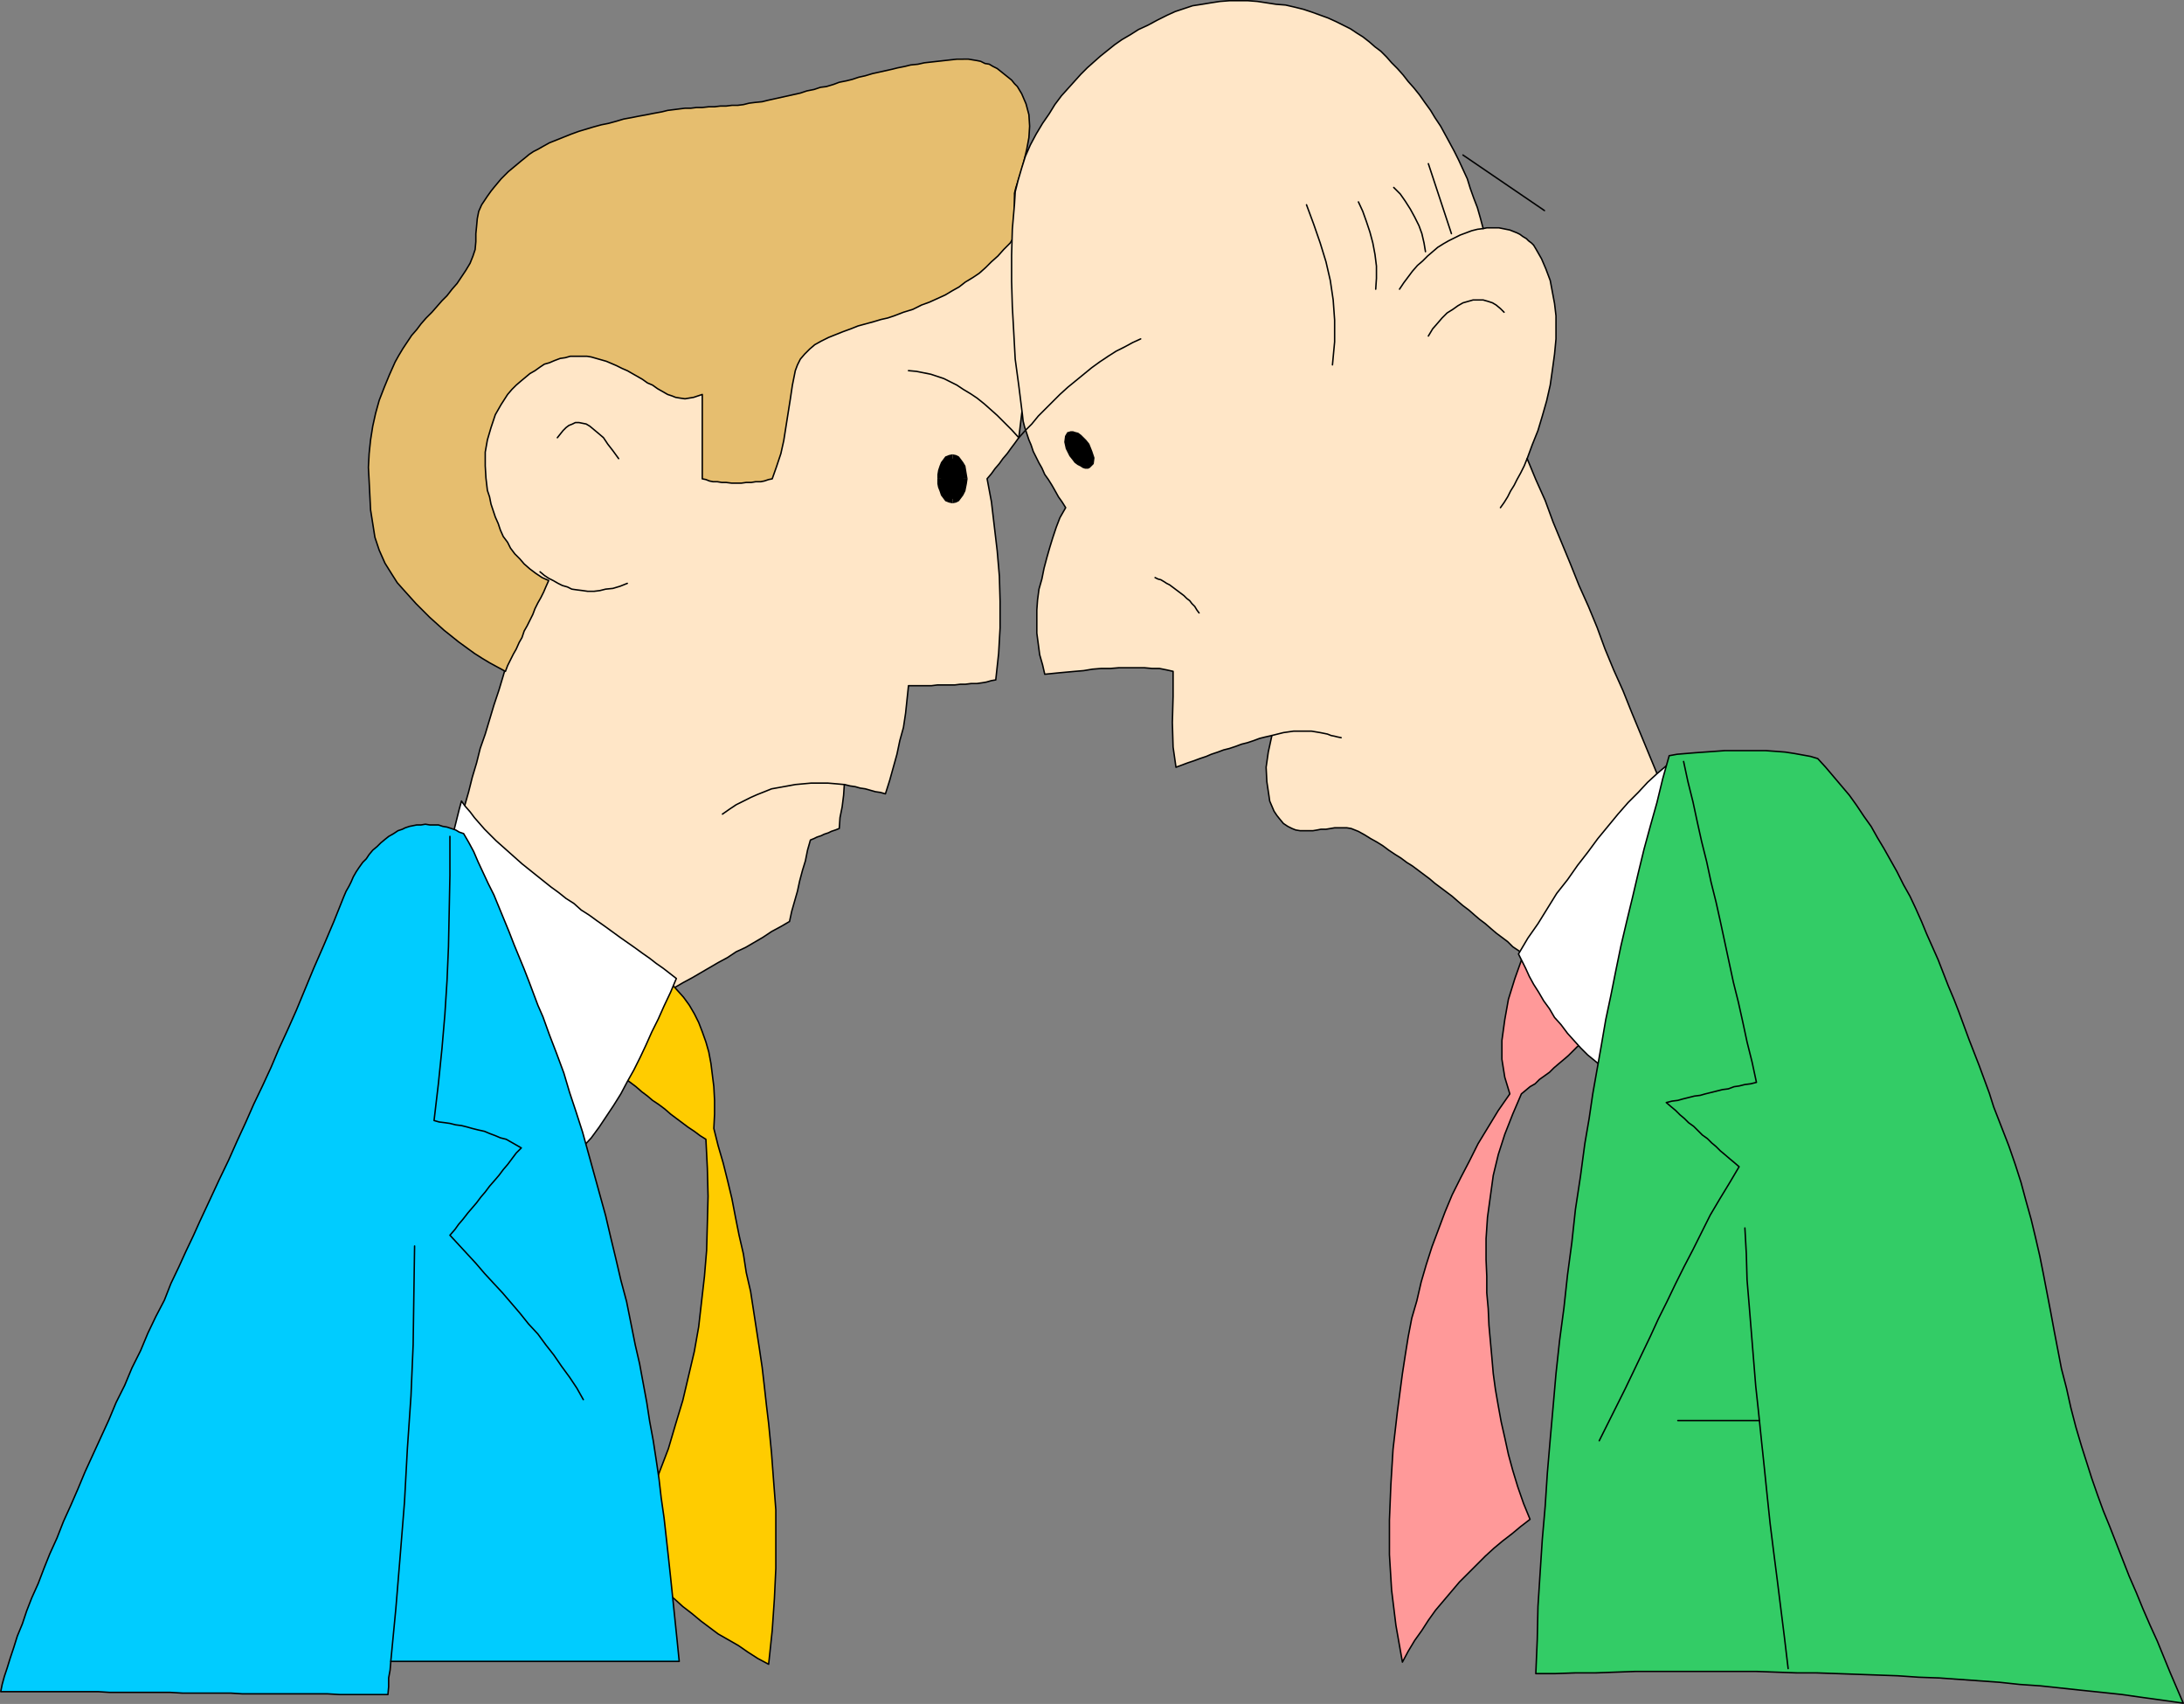 <?xml version="1.0" encoding="UTF-8" standalone="no"?>
<svg
   version="1.0"
   width="129.51mm"
   height="101.013mm"
   id="svg45"
   sodipodi:docname="Confrontation 1.wmf"
   xmlns:inkscape="http://www.inkscape.org/namespaces/inkscape"
   xmlns:sodipodi="http://sodipodi.sourceforge.net/DTD/sodipodi-0.dtd"
   xmlns="http://www.w3.org/2000/svg"
   xmlns:svg="http://www.w3.org/2000/svg">
  <rect width="100%" height="100%" fill="#808080" stroke="none"/>
  <sodipodi:namedview
     id="namedview45"
     pagecolor="#ffffff"
     bordercolor="#000000"
     borderopacity="0.25"
     inkscape:showpageshadow="2"
     inkscape:pageopacity="0.0"
     inkscape:pagecheckerboard="0"
     inkscape:deskcolor="#d1d1d1"
     inkscape:document-units="mm" />
  <defs
     id="defs1">
    <pattern
       id="WMFhbasepattern"
       patternUnits="userSpaceOnUse"
       width="6"
       height="6"
       x="0"
       y="0" />
  </defs>
  <path
     style="fill:#ffe6c7;fill-opacity:1;fill-rule:evenodd;stroke:none"
     d="m 115.867,141.209 -0.97,3.393 -1.131,3.393 -0.97,3.393 -0.97,3.231 -1.131,3.393 -0.97,3.231 -0.97,3.231 -1.131,3.231 -0.808,3.231 -0.97,3.231 -0.808,3.231 -0.97,3.393 -0.646,3.231 -0.808,3.393 -0.485,3.393 -0.646,3.393 1.454,0.808 1.293,1.131 1.454,0.808 1.293,1.131 1.293,0.808 1.454,0.969 1.293,0.969 1.293,0.969 1.454,0.969 1.454,0.969 1.293,0.969 1.293,0.969 1.293,0.969 1.454,0.969 1.454,0.808 1.293,0.969 1.293,0.969 1.454,0.969 1.293,0.969 1.454,0.969 1.293,0.969 1.454,0.969 1.293,0.969 1.293,0.969 1.454,0.969 1.293,0.969 1.454,0.969 1.293,0.969 1.293,0.808 1.454,1.131 1.293,0.969 1.454,0.969 1.939,-1.131 1.939,-1.293 2.101,-1.131 1.939,-1.131 2.101,-1.131 1.939,-1.131 1.939,-1.131 1.939,-1.131 2.101,-1.131 1.939,-1.293 2.101,-0.969 1.939,-1.131 1.939,-1.131 1.939,-1.293 2.101,-1.131 1.939,-1.131 0.485,-2.262 0.646,-2.262 0.646,-2.262 0.485,-2.262 0.646,-2.424 0.646,-2.1 0.485,-2.424 0.646,-2.262 0.808,-0.323 0.646,-0.323 0.97,-0.323 0.646,-0.323 0.97,-0.323 0.646,-0.323 0.97,-0.323 0.808,-0.323 0.162,-2.424 0.485,-2.424 0.323,-2.585 0.162,-2.424 1.293,0.323 1.131,0.162 1.131,0.323 1.131,0.162 1.131,0.323 1.131,0.323 1.131,0.162 1.131,0.323 0.97,-3.07 0.808,-2.908 0.808,-2.908 0.646,-3.07 0.808,-2.908 0.485,-3.231 0.323,-3.07 0.323,-3.07 h 1.293 1.293 1.293 1.293 l 1.293,-0.162 h 1.293 1.293 1.293 l 1.293,-0.162 h 1.131 l 1.293,-0.162 h 1.293 l 1.131,-0.162 0.97,-0.162 1.131,-0.323 0.97,-0.162 0.646,-5.978 0.323,-5.655 v -5.978 l -0.162,-5.655 -0.485,-5.655 -0.646,-5.493 -0.646,-5.493 -0.97,-5.17 0.97,-1.131 0.808,-1.131 0.97,-1.131 0.808,-1.131 0.97,-1.131 0.808,-1.131 0.97,-1.293 0.808,-1.131 1.293,-10.663 0.646,-10.34 0.162,-9.532 -0.485,-9.048 -0.646,-8.24 -1.131,-7.432 -1.131,-6.786 -1.293,-5.816 -3.717,1.454 -3.555,1.293 -3.717,1.454 -3.717,1.454 -3.717,1.454 -3.717,1.454 -3.555,1.454 -3.717,1.454 -3.717,1.454 -3.717,1.293 -3.717,1.454 -3.555,1.454 -3.717,1.454 -3.717,1.454 -3.555,1.454 -3.717,1.293 -3.717,1.454 -3.717,1.616 -3.717,1.293 -3.555,1.454 -3.717,1.454 -3.717,1.454 -3.717,1.454 -3.717,1.454 -3.555,1.293 -3.717,1.454 -3.717,1.454 -3.717,1.454 -3.717,1.293 -3.555,1.454 -3.717,1.454 -3.717,1.454 -0.646,2.424 -0.646,2.585 -0.646,2.424 -0.646,2.585 -0.485,2.424 -0.808,2.585 -0.485,2.424 -0.808,2.585 -0.646,2.424 -0.646,2.423 -0.646,2.424 -0.646,2.585 -0.646,2.424 -0.646,2.585 -0.646,2.424 -0.646,2.585 1.131,1.616 1.131,1.454 1.131,1.616 1.131,1.616 1.131,1.616 1.293,1.616 1.131,1.454 1.131,1.616 1.131,1.616 1.131,1.616 1.131,1.616 1.131,1.616 1.131,1.616 1.131,1.616 1.131,1.454 1.131,1.616 z"
     id="path1" />
  <path
     style="fill:none;stroke:#000000;stroke-width:0.323px;stroke-linecap:round;stroke-linejoin:round;stroke-miterlimit:4;stroke-dasharray:none;stroke-opacity:1"
     d="m 115.867,141.209 -0.97,3.393 -1.131,3.393 -0.97,3.393 -0.97,3.231 -1.131,3.393 -0.97,3.231 -0.97,3.231 -1.131,3.231 -0.808,3.231 -0.97,3.231 -0.808,3.231 -0.97,3.393 -0.646,3.231 -0.808,3.393 -0.485,3.393 -0.646,3.393 1.454,0.808 1.293,1.131 1.454,0.808 1.293,1.131 1.293,0.808 1.454,0.969 1.293,0.969 1.293,0.969 1.454,0.969 1.454,0.969 1.293,0.969 1.293,0.969 1.293,0.969 1.454,0.969 1.454,0.808 1.293,0.969 1.293,0.969 1.454,0.969 1.293,0.969 1.454,0.969 1.293,0.969 1.454,0.969 1.293,0.969 1.293,0.969 1.454,0.969 1.293,0.969 1.454,0.969 1.293,0.969 1.293,0.808 1.454,1.131 1.293,0.969 1.454,0.969 1.939,-1.131 1.939,-1.293 2.101,-1.131 1.939,-1.131 2.101,-1.131 1.939,-1.131 1.939,-1.131 1.939,-1.131 2.101,-1.131 1.939,-1.293 2.101,-0.969 1.939,-1.131 1.939,-1.131 1.939,-1.293 2.101,-1.131 1.939,-1.131 0.485,-2.262 0.646,-2.262 0.646,-2.262 0.485,-2.262 0.646,-2.424 0.646,-2.1 0.485,-2.424 0.646,-2.262 0.808,-0.323 0.646,-0.323 0.97,-0.323 0.646,-0.323 0.97,-0.323 0.646,-0.323 0.97,-0.323 0.808,-0.323 0.162,-2.424 0.485,-2.424 0.323,-2.585 0.162,-2.424 1.293,0.323 1.131,0.162 1.131,0.323 1.131,0.162 1.131,0.323 1.131,0.323 1.131,0.162 1.131,0.323 0.97,-3.07 0.808,-2.908 0.808,-2.908 0.646,-3.07 0.808,-2.908 0.485,-3.231 0.323,-3.07 0.323,-3.07 h 1.293 1.293 1.293 1.293 l 1.293,-0.162 h 1.293 1.293 1.293 l 1.293,-0.162 h 1.131 l 1.293,-0.162 h 1.293 l 1.131,-0.162 0.97,-0.162 1.131,-0.323 0.97,-0.162 0.646,-5.978 0.323,-5.655 v -5.978 l -0.162,-5.655 -0.485,-5.655 -0.646,-5.493 -0.646,-5.493 -0.97,-5.17 0.97,-1.131 0.808,-1.131 0.97,-1.131 0.808,-1.131 0.97,-1.131 0.808,-1.131 0.97,-1.293 0.808,-1.131 1.293,-10.663 0.646,-10.34 0.162,-9.532 -0.485,-9.048 -0.646,-8.24 -1.131,-7.432 -1.131,-6.786 -1.293,-5.816 -3.717,1.454 -3.555,1.293 -3.717,1.454 -3.717,1.454 -3.717,1.454 -3.717,1.454 -3.555,1.454 -3.717,1.454 -3.717,1.454 -3.717,1.293 -3.717,1.454 -3.555,1.454 -3.717,1.454 -3.717,1.454 -3.555,1.454 -3.717,1.293 -3.717,1.454 -3.717,1.616 -3.717,1.293 -3.555,1.454 -3.717,1.454 -3.717,1.454 -3.717,1.454 -3.717,1.454 -3.555,1.293 -3.717,1.454 -3.717,1.454 -3.717,1.454 -3.717,1.293 -3.555,1.454 -3.717,1.454 -3.717,1.454 -0.646,2.424 -0.646,2.585 -0.646,2.424 -0.646,2.585 -0.485,2.424 -0.808,2.585 -0.485,2.424 -0.808,2.585 -0.646,2.424 -0.646,2.423 -0.646,2.424 -0.646,2.585 -0.646,2.424 -0.646,2.585 -0.646,2.424 -0.646,2.585 1.131,1.616 1.131,1.454 1.131,1.616 1.131,1.616 1.131,1.616 1.293,1.616 1.131,1.454 1.131,1.616 1.131,1.616 1.131,1.616 1.131,1.616 1.131,1.616 1.131,1.616 1.131,1.616 1.131,1.454 1.131,1.616 v 0"
     id="path2" />
  <path
     style="fill:none;stroke:#000000;stroke-width:0.323px;stroke-linecap:round;stroke-linejoin:round;stroke-miterlimit:4;stroke-dasharray:none;stroke-opacity:1"
     d="m 161.923,182.409 1.616,-1.131 1.454,-0.969 1.616,-0.808 1.616,-0.808 1.454,-0.646 1.616,-0.646 1.616,-0.646 1.778,-0.323 1.778,-0.323 1.778,-0.323 1.778,-0.162 1.778,-0.162 h 1.778 1.939 l 1.939,0.162 1.778,0.162"
     id="path3" />
  <path
     style="fill:none;stroke:#000000;stroke-width:0.323px;stroke-linecap:round;stroke-linejoin:round;stroke-miterlimit:4;stroke-dasharray:none;stroke-opacity:1"
     d="m 203.616,83.045 1.778,0.162 1.616,0.323 1.616,0.323 1.454,0.485 1.454,0.485 1.616,0.808 1.293,0.646 1.454,0.969 1.616,0.969 1.454,0.969 1.616,1.293 1.454,1.293 1.454,1.293 1.616,1.616 1.616,1.616 1.616,1.777"
     id="path4" />
  <path
     style="fill:none;stroke:#000000;stroke-width:0.323px;stroke-linecap:round;stroke-linejoin:round;stroke-miterlimit:4;stroke-dasharray:none;stroke-opacity:1"
     d="m 140.592,130.708 -1.616,0.646 -1.616,0.485 -1.616,0.162 -1.293,0.323 -1.293,0.162 h -1.454 l -1.131,-0.162 -1.293,-0.162 -1.131,-0.162 -0.97,-0.485 -1.131,-0.323 -0.97,-0.485 -1.131,-0.646 -0.97,-0.485 -0.97,-0.646 -0.97,-0.808"
     id="path5" />
  <path
     style="fill:none;stroke:#000000;stroke-width:0.323px;stroke-linecap:round;stroke-linejoin:round;stroke-miterlimit:4;stroke-dasharray:none;stroke-opacity:1"
     d="m 124.917,98.071 0.646,-0.808 0.646,-0.808 0.646,-0.646 0.646,-0.485 0.808,-0.323 0.646,-0.323 h 0.808 l 0.808,0.162 0.808,0.162 0.808,0.485 0.97,0.808 0.97,0.808 1.131,0.969 0.97,1.454 1.131,1.454 1.293,1.777"
     id="path6" />
  <path
     style="fill:#000000;fill-opacity:1;fill-rule:evenodd;stroke:none"
     d="m 213.312,102.756 h -0.485 l -0.323,0.323 -0.485,0.323 -0.323,0.646 -0.323,0.646 -0.162,0.808 -0.162,0.808 -0.162,0.969 0.162,0.969 0.162,0.808 0.162,0.808 0.323,0.646 0.323,0.646 0.485,0.323 0.323,0.162 0.646,0.162 0.485,-0.162 0.323,-0.162 0.485,-0.323 0.323,-0.646 0.323,-0.646 0.323,-0.808 0.162,-0.808 v -0.969 -0.969 l -0.162,-0.808 -0.323,-0.808 -0.323,-0.646 -0.323,-0.646 -0.485,-0.323 -0.323,-0.323 h -0.485 v 0 z"
     id="path7" />
  <path
     style="fill:#000000;fill-opacity:1;fill-rule:evenodd;stroke:none"
     d="m 211.857,107.28 0.162,-0.808 0.162,-0.808 0.162,-0.646 0.162,-0.646 0.323,-0.323 0.162,-0.162 0.323,-0.162 h 0.162 v -1.939 l -0.808,0.162 -0.808,0.323 -0.485,0.646 -0.485,0.646 -0.323,0.808 -0.323,0.969 -0.162,0.969 v 0.969 z"
     id="path8" />
  <path
     style="fill:#000000;fill-opacity:1;fill-rule:evenodd;stroke:none"
     d="m 213.312,110.835 v 0 l -0.323,-0.162 -0.162,-0.162 -0.323,-0.485 -0.162,-0.485 -0.162,-0.646 -0.162,-0.808 -0.162,-0.808 h -1.778 v 1.131 l 0.162,0.808 0.323,0.808 0.323,0.969 0.485,0.646 0.485,0.646 0.808,0.323 0.808,0.162 v -1.939 0 z"
     id="path9" />
  <path
     style="fill:#000000;fill-opacity:1;fill-rule:evenodd;stroke:none"
     d="m 214.766,107.28 v 0.808 0.808 l -0.323,0.646 -0.162,0.485 -0.162,0.485 -0.323,0.162 -0.162,0.162 h -0.162 v 1.939 l 0.808,-0.162 0.646,-0.323 0.485,-0.646 0.485,-0.646 0.485,-0.969 0.162,-0.808 0.162,-0.808 0.162,-1.131 h -1.939 v 0 z"
     id="path10" />
  <path
     style="fill:#000000;fill-opacity:1;fill-rule:evenodd;stroke:none"
     d="m 213.312,103.564 0.323,0.162 0.162,0.162 0.323,0.162 0.162,0.323 0.162,0.646 0.323,0.646 v 0.808 l 0.162,0.808 h 1.939 l -0.162,-0.969 -0.162,-0.969 -0.162,-0.969 -0.485,-0.808 -0.485,-0.646 -0.485,-0.646 -0.646,-0.323 -0.808,-0.162 v 1.939 0 z"
     id="path11" />
  <path
     style="fill:#e6be6f;fill-opacity:1;fill-rule:evenodd;stroke:none"
     d="m 215.897,13.249 h 1.131 l 0.97,0.162 0.97,0.162 0.808,0.162 0.97,0.485 0.97,0.162 0.808,0.485 0.97,0.485 0.808,0.646 0.808,0.646 0.808,0.646 0.808,0.646 0.646,0.808 0.646,0.646 0.485,0.808 0.485,0.808 0.97,2.262 0.646,2.424 0.162,2.585 -0.162,2.585 -0.485,2.585 -0.646,2.747 -0.808,2.908 -0.97,2.908 -0.323,1.293 v 1.616 1.777 l 0.162,1.777 v 1.616 1.616 l -0.323,1.454 -0.808,1.293 -1.454,1.454 -1.293,1.454 -1.454,1.293 -1.293,1.293 -1.454,1.293 -1.454,0.969 -1.616,0.969 -1.454,1.131 -1.454,0.808 -1.616,0.969 -1.778,0.808 -1.778,0.808 -1.778,0.646 -1.939,0.969 -2.101,0.646 -2.101,0.808 -1.454,0.485 -1.454,0.323 -1.616,0.485 -1.778,0.485 -1.778,0.485 -1.616,0.646 -1.778,0.646 -1.616,0.646 -1.616,0.646 -1.616,0.808 -1.454,0.808 -1.131,0.969 -1.131,1.131 -0.97,1.131 -0.646,1.293 -0.485,1.293 -0.646,3.231 -0.485,3.231 -0.485,3.07 -0.485,3.07 -0.485,3.07 -0.646,2.908 -0.97,2.908 -0.97,2.747 -0.808,0.162 -0.97,0.323 -0.808,0.162 h -1.131 l -0.97,0.162 h -1.131 l -1.131,0.162 h -1.131 -0.97 l -1.293,-0.162 h -0.97 l -0.97,-0.162 h -0.97 l -0.808,-0.162 -0.808,-0.323 -0.808,-0.162 v -4.685 -4.847 -4.685 -4.685 l -0.97,0.323 -0.97,0.323 -0.97,0.162 -0.97,0.162 -1.131,-0.162 -0.97,-0.162 -0.808,-0.323 -0.97,-0.323 -1.131,-0.646 -1.131,-0.646 -1.131,-0.808 -1.131,-0.485 -1.131,-0.808 -1.131,-0.646 -1.131,-0.646 -1.131,-0.646 -1.131,-0.485 -1.293,-0.646 -1.131,-0.485 -1.131,-0.485 -1.131,-0.323 -1.131,-0.323 -1.131,-0.323 -0.97,-0.162 h -1.293 -1.293 -1.131 l -1.131,0.323 -1.131,0.162 -1.293,0.485 -1.131,0.485 -1.131,0.323 -0.97,0.646 -1.131,0.808 -1.131,0.646 -0.97,0.808 -0.97,0.808 -1.131,0.969 -0.97,0.969 -0.97,1.131 -1.454,2.262 -1.293,2.262 -0.97,2.908 -0.808,2.747 -0.485,2.747 v 3.07 l 0.162,2.747 0.323,2.747 0.485,1.454 0.323,1.616 0.485,1.454 0.485,1.454 0.646,1.454 0.485,1.454 0.646,1.454 0.97,1.293 0.646,1.293 0.97,1.293 1.131,1.131 0.97,1.131 1.293,1.131 1.293,0.969 1.454,0.969 1.454,0.646 -0.646,1.454 -0.485,1.131 -0.646,1.293 -0.646,1.131 -0.646,1.293 -0.485,1.293 -0.646,1.293 -0.646,1.293 -0.646,1.131 -0.485,1.454 -0.646,1.131 -0.646,1.454 -0.646,1.131 -0.646,1.293 -0.646,1.293 -0.485,1.293 -1.778,-0.969 -1.778,-0.969 -1.616,-0.969 -1.778,-1.131 -1.778,-1.293 -1.778,-1.293 -1.616,-1.293 -1.616,-1.293 -1.616,-1.454 -1.616,-1.454 -1.616,-1.616 -1.454,-1.454 -1.454,-1.616 -1.454,-1.616 -1.293,-1.454 -1.131,-1.777 -1.616,-2.585 -1.293,-2.908 -0.97,-2.908 -0.485,-3.07 -0.485,-3.07 -0.162,-3.231 -0.162,-3.231 -0.162,-3.07 0.162,-3.07 0.323,-3.07 0.485,-3.07 0.646,-2.908 0.808,-2.908 1.131,-2.908 1.131,-2.747 1.293,-2.908 0.808,-1.454 0.97,-1.616 0.97,-1.454 0.97,-1.454 1.131,-1.293 0.97,-1.293 1.131,-1.293 1.293,-1.293 1.131,-1.293 1.131,-1.293 1.131,-1.131 1.131,-1.454 1.131,-1.293 0.97,-1.454 0.97,-1.454 0.97,-1.616 0.646,-1.616 0.485,-1.454 0.162,-1.777 v -1.777 l 0.162,-1.616 0.162,-1.777 0.323,-1.616 0.646,-1.454 0.646,-0.969 0.646,-0.969 0.808,-1.131 0.646,-0.808 0.808,-0.969 0.808,-0.969 0.808,-0.808 0.808,-0.808 0.97,-0.808 0.97,-0.808 0.97,-0.808 0.808,-0.646 0.97,-0.808 0.97,-0.646 0.97,-0.485 1.131,-0.646 1.454,-0.808 1.616,-0.646 1.616,-0.646 1.616,-0.646 1.778,-0.646 1.616,-0.485 1.616,-0.485 1.778,-0.485 1.616,-0.323 1.778,-0.485 1.616,-0.485 1.778,-0.323 1.616,-0.323 1.778,-0.323 1.616,-0.323 1.778,-0.323 1.293,-0.323 1.293,-0.162 1.293,-0.162 1.293,-0.162 h 1.293 l 1.293,-0.162 h 1.293 l 1.454,-0.162 h 1.293 l 1.293,-0.162 h 1.293 l 1.293,-0.162 h 1.293 l 1.293,-0.162 1.293,-0.323 1.293,-0.162 1.616,-0.162 1.293,-0.323 1.454,-0.323 1.454,-0.323 1.454,-0.323 1.454,-0.323 1.454,-0.323 1.454,-0.485 1.616,-0.323 1.454,-0.485 1.293,-0.162 1.616,-0.485 1.293,-0.485 1.616,-0.323 1.293,-0.323 1.454,-0.485 1.454,-0.323 1.616,-0.485 1.454,-0.323 1.454,-0.323 1.454,-0.323 1.293,-0.323 1.616,-0.323 1.293,-0.323 1.616,-0.162 1.454,-0.323 1.454,-0.162 1.454,-0.162 1.454,-0.162 1.454,-0.162 1.454,-0.162 z"
     id="path12" />
  <path
     style="fill:none;stroke:#000000;stroke-width:0.323px;stroke-linecap:round;stroke-linejoin:round;stroke-miterlimit:4;stroke-dasharray:none;stroke-opacity:1"
     d="m 215.897,13.249 h 1.131 l 0.97,0.162 0.97,0.162 0.808,0.162 0.97,0.485 0.97,0.162 0.808,0.485 0.97,0.485 0.808,0.646 0.808,0.646 0.808,0.646 0.808,0.646 0.646,0.808 0.646,0.646 0.485,0.808 0.485,0.808 0.97,2.262 0.646,2.424 0.162,2.585 -0.162,2.585 -0.485,2.585 -0.646,2.747 -0.808,2.908 -0.97,2.908 -0.323,1.293 v 1.616 1.777 l 0.162,1.777 v 1.616 1.616 l -0.323,1.454 -0.808,1.293 -1.454,1.454 -1.293,1.454 -1.454,1.293 -1.293,1.293 -1.454,1.293 -1.454,0.969 -1.616,0.969 -1.454,1.131 -1.454,0.808 -1.616,0.969 -1.778,0.808 -1.778,0.808 -1.778,0.646 -1.939,0.969 -2.101,0.646 -2.101,0.808 -1.454,0.485 -1.454,0.323 -1.616,0.485 -1.778,0.485 -1.778,0.485 -1.616,0.646 -1.778,0.646 -1.616,0.646 -1.616,0.646 -1.616,0.808 -1.454,0.808 -1.131,0.969 -1.131,1.131 -0.97,1.131 -0.646,1.293 -0.485,1.293 -0.646,3.231 -0.485,3.231 -0.485,3.07 -0.485,3.07 -0.485,3.07 -0.646,2.908 -0.97,2.908 -0.97,2.747 -0.808,0.162 -0.97,0.323 -0.808,0.162 h -1.131 l -0.97,0.162 h -1.131 l -1.131,0.162 h -1.131 -0.97 l -1.293,-0.162 h -0.97 l -0.97,-0.162 h -0.97 l -0.808,-0.162 -0.808,-0.323 -0.808,-0.162 v -4.685 -4.847 -4.685 -4.685 l -0.97,0.323 -0.97,0.323 -0.97,0.162 -0.97,0.162 -1.131,-0.162 -0.97,-0.162 -0.808,-0.323 -0.97,-0.323 -1.131,-0.646 -1.131,-0.646 -1.131,-0.808 -1.131,-0.485 -1.131,-0.808 -1.131,-0.646 -1.131,-0.646 -1.131,-0.646 -1.131,-0.485 -1.293,-0.646 -1.131,-0.485 -1.131,-0.485 -1.131,-0.323 -1.131,-0.323 -1.131,-0.323 -0.97,-0.162 h -1.293 -1.293 -1.131 l -1.131,0.323 -1.131,0.162 -1.293,0.485 -1.131,0.485 -1.131,0.323 -0.97,0.646 -1.131,0.808 -1.131,0.646 -0.97,0.808 -0.97,0.808 -1.131,0.969 -0.97,0.969 -0.97,1.131 -1.454,2.262 -1.293,2.262 -0.97,2.908 -0.808,2.747 -0.485,2.747 v 3.07 l 0.162,2.747 0.323,2.747 0.485,1.454 0.323,1.616 0.485,1.454 0.485,1.454 0.646,1.454 0.485,1.454 0.646,1.454 0.97,1.293 0.646,1.293 0.97,1.293 1.131,1.131 0.97,1.131 1.293,1.131 1.293,0.969 1.454,0.969 1.454,0.646 -0.646,1.454 -0.485,1.131 -0.646,1.293 -0.646,1.131 -0.646,1.293 -0.485,1.293 -0.646,1.293 -0.646,1.293 -0.646,1.131 -0.485,1.454 -0.646,1.131 -0.646,1.454 -0.646,1.131 -0.646,1.293 -0.646,1.293 -0.485,1.293 -1.778,-0.969 -1.778,-0.969 -1.616,-0.969 -1.778,-1.131 -1.778,-1.293 -1.778,-1.293 -1.616,-1.293 -1.616,-1.293 -1.616,-1.454 -1.616,-1.454 -1.616,-1.616 -1.454,-1.454 -1.454,-1.616 -1.454,-1.616 -1.293,-1.454 -1.131,-1.777 -1.616,-2.585 -1.293,-2.908 -0.97,-2.908 -0.485,-3.07 -0.485,-3.07 -0.162,-3.231 -0.162,-3.231 -0.162,-3.07 0.162,-3.07 0.323,-3.07 0.485,-3.07 0.646,-2.908 0.808,-2.908 1.131,-2.908 1.131,-2.747 1.293,-2.908 0.808,-1.454 0.97,-1.616 0.97,-1.454 0.97,-1.454 1.131,-1.293 0.97,-1.293 1.131,-1.293 1.293,-1.293 1.131,-1.293 1.131,-1.293 1.131,-1.131 1.131,-1.454 1.131,-1.293 0.97,-1.454 0.97,-1.454 0.97,-1.616 0.646,-1.616 0.485,-1.454 0.162,-1.777 v -1.777 l 0.162,-1.616 0.162,-1.777 0.323,-1.616 0.646,-1.454 0.646,-0.969 0.646,-0.969 0.808,-1.131 0.646,-0.808 0.808,-0.969 0.808,-0.969 0.808,-0.808 0.808,-0.808 0.97,-0.808 0.97,-0.808 0.97,-0.808 0.808,-0.646 0.97,-0.808 0.97,-0.646 0.97,-0.485 1.131,-0.646 1.454,-0.808 1.616,-0.646 1.616,-0.646 1.616,-0.646 1.778,-0.646 1.616,-0.485 1.616,-0.485 1.778,-0.485 1.616,-0.323 1.778,-0.485 1.616,-0.485 1.778,-0.323 1.616,-0.323 1.778,-0.323 1.616,-0.323 1.778,-0.323 1.293,-0.323 1.293,-0.162 1.293,-0.162 1.293,-0.162 h 1.293 l 1.293,-0.162 h 1.293 l 1.454,-0.162 h 1.293 l 1.293,-0.162 h 1.293 l 1.293,-0.162 h 1.293 l 1.293,-0.162 1.293,-0.323 1.293,-0.162 1.616,-0.162 1.293,-0.323 1.454,-0.323 1.454,-0.323 1.454,-0.323 1.454,-0.323 1.454,-0.323 1.454,-0.485 1.616,-0.323 1.454,-0.485 1.293,-0.162 1.616,-0.485 1.293,-0.485 1.616,-0.323 1.293,-0.323 1.454,-0.485 1.454,-0.323 1.616,-0.485 1.454,-0.323 1.454,-0.323 1.454,-0.323 1.293,-0.323 1.616,-0.323 1.293,-0.323 1.616,-0.162 1.454,-0.323 1.454,-0.162 1.454,-0.162 1.454,-0.162 1.454,-0.162 1.454,-0.162 h 1.454 v 0"
     id="path13" />
  <path
     style="fill:#ffe6c7;fill-opacity:1;fill-rule:evenodd;stroke:none"
     d="m 373.457,178.37 -1.939,-4.685 -1.939,-4.685 -1.939,-4.685 -1.939,-4.685 -1.939,-4.847 -2.101,-4.685 -1.939,-4.685 -1.778,-4.847 -1.939,-4.685 -2.101,-4.685 -1.939,-4.847 -1.939,-4.685 -1.939,-4.685 -1.778,-4.847 -2.101,-4.685 -1.939,-4.685 1.131,-3.07 1.293,-3.231 0.97,-3.231 0.97,-3.393 0.808,-3.554 0.485,-3.393 0.485,-3.554 0.323,-3.393 V 73.351 70.766 l -0.323,-2.747 -0.485,-2.585 -0.485,-2.585 -0.97,-2.585 -0.97,-2.262 -1.293,-2.262 -0.485,-0.808 -0.485,-0.485 -0.646,-0.485 -0.485,-0.485 -0.808,-0.485 -0.646,-0.485 -0.646,-0.323 -0.808,-0.323 -0.808,-0.323 -0.808,-0.162 -0.808,-0.162 -0.808,-0.162 h -0.97 -0.808 -0.97 l -0.808,0.162 -0.646,-2.424 -0.646,-2.262 -0.808,-2.1 -0.808,-2.262 -0.646,-2.1 -0.97,-2.1 -0.97,-2.1 -0.97,-1.939 -1.131,-2.1 -0.97,-1.777 -0.97,-1.777 -1.293,-1.939 -0.97,-1.616 -1.293,-1.777 -1.131,-1.616 -1.293,-1.616 -1.293,-1.454 -1.131,-1.454 -1.293,-1.454 -1.293,-1.293 -1.131,-1.293 -1.293,-1.293 -1.293,-0.969 -1.293,-1.131 -1.454,-1.131 -1.293,-0.808 -1.454,-0.969 -1.616,-0.808 -1.616,-0.808 -1.778,-0.808 -1.778,-0.646 -1.778,-0.646 -1.939,-0.646 -1.939,-0.485 -2.101,-0.485 -2.101,-0.162 -2.101,-0.323 -2.101,-0.323 -2.101,-0.162 h -2.101 -2.101 l -2.101,0.162 -2.101,0.323 -1.939,0.323 -2.101,0.323 -1.939,0.646 -1.939,0.646 -1.778,0.808 -2.262,1.131 -2.101,1.131 -2.101,0.969 -1.778,1.131 -1.939,1.131 -1.616,1.131 -1.616,1.293 -1.616,1.293 -1.454,1.293 -1.454,1.293 -1.454,1.454 -1.454,1.616 -1.454,1.616 -1.454,1.616 -1.454,1.939 -1.293,2.1 -1.454,2.1 -1.454,2.424 -1.293,2.424 -1.131,2.585 -0.808,2.585 -0.808,2.747 -0.646,2.585 -0.162,2.747 -0.485,5.655 -0.162,5.816 v 5.816 l 0.162,5.655 0.323,5.816 0.323,5.978 0.808,5.978 0.808,6.463 0.162,1.454 0.323,1.293 0.485,1.454 0.485,1.454 0.485,1.131 0.485,1.454 0.646,1.293 0.646,1.293 0.646,1.131 0.646,1.454 0.808,1.131 0.808,1.293 0.646,1.131 0.808,1.454 0.808,1.131 0.808,1.293 -1.293,2.262 -0.808,2.1 -0.808,2.424 -0.646,2.1 -0.646,2.262 -0.646,2.424 -0.485,2.424 -0.646,2.262 -0.323,2.424 -0.162,2.262 v 2.585 2.585 l 0.323,2.424 0.323,2.424 0.646,2.262 0.485,2.1 1.616,-0.162 1.616,-0.162 1.778,-0.162 1.778,-0.162 1.939,-0.162 1.939,-0.323 1.939,-0.162 h 2.101 l 1.939,-0.162 h 1.939 1.939 1.778 l 1.778,0.162 h 1.616 l 1.616,0.323 1.454,0.323 v 5.655 l -0.162,5.816 0.162,5.493 0.646,4.524 1.293,-0.485 1.293,-0.485 1.454,-0.485 1.293,-0.485 1.454,-0.485 1.131,-0.485 1.454,-0.485 1.293,-0.485 1.293,-0.323 1.454,-0.485 1.293,-0.485 1.293,-0.323 1.454,-0.485 1.293,-0.485 1.293,-0.323 1.454,-0.323 -0.808,3.716 -0.485,3.393 0.162,3.231 0.485,3.231 0.162,1.131 0.485,1.131 0.485,1.131 0.646,0.969 0.646,0.808 0.808,0.969 0.97,0.646 0.97,0.485 0.808,0.323 0.97,0.162 h 0.97 0.97 0.97 l 0.97,-0.162 0.808,-0.162 h 1.131 l 0.97,-0.162 0.97,-0.162 h 0.97 0.97 0.808 l 0.97,0.162 0.808,0.323 0.808,0.323 1.454,0.808 1.293,0.808 1.454,0.808 1.293,0.808 1.293,0.969 1.454,0.969 1.293,0.808 1.293,0.969 1.293,0.808 1.293,0.969 1.293,0.969 1.293,0.969 1.131,0.969 1.293,0.969 1.293,0.969 1.293,0.969 1.293,1.131 1.131,0.969 1.293,0.969 1.293,1.131 1.131,0.969 1.293,0.969 1.293,1.131 1.131,0.969 1.293,0.969 1.293,0.969 1.131,1.131 1.454,0.969 1.131,0.969 1.293,0.969 1.293,0.969 1.293,0.969 1.778,-2.424 1.616,-2.424 1.778,-2.424 1.778,-2.424 1.778,-2.262 1.778,-2.585 1.778,-2.262 1.778,-2.424 1.616,-2.424 1.778,-2.424 1.778,-2.424 1.616,-2.424 1.939,-2.424 1.616,-2.424 1.778,-2.262 z"
     id="path14" />
  <path
     style="fill:none;stroke:#000000;stroke-width:0.323px;stroke-linecap:round;stroke-linejoin:round;stroke-miterlimit:4;stroke-dasharray:none;stroke-opacity:1"
     d="m 373.457,178.37 -1.939,-4.685 -1.939,-4.685 -1.939,-4.685 -1.939,-4.685 -1.939,-4.847 -2.101,-4.685 -1.939,-4.685 -1.778,-4.847 -1.939,-4.685 -2.101,-4.685 -1.939,-4.847 -1.939,-4.685 -1.939,-4.685 -1.778,-4.847 -2.101,-4.685 -1.939,-4.685 1.131,-3.07 1.293,-3.231 0.97,-3.231 0.97,-3.393 0.808,-3.554 0.485,-3.393 0.485,-3.554 0.323,-3.393 V 73.351 70.766 l -0.323,-2.747 -0.485,-2.585 -0.485,-2.585 -0.97,-2.585 -0.97,-2.262 -1.293,-2.262 -0.485,-0.808 -0.485,-0.485 -0.646,-0.485 -0.485,-0.485 -0.808,-0.485 -0.646,-0.485 -0.646,-0.323 -0.808,-0.323 -0.808,-0.323 -0.808,-0.162 -0.808,-0.162 -0.808,-0.162 h -0.97 -0.808 -0.97 l -0.808,0.162 -0.646,-2.424 -0.646,-2.262 -0.808,-2.1 -0.808,-2.262 -0.646,-2.1 -0.97,-2.1 -0.97,-2.1 -0.97,-1.939 -1.131,-2.1 -0.97,-1.777 -0.97,-1.777 -1.293,-1.939 -0.97,-1.616 -1.293,-1.777 -1.131,-1.616 -1.293,-1.616 -1.293,-1.454 -1.131,-1.454 -1.293,-1.454 -1.293,-1.293 -1.131,-1.293 -1.293,-1.293 -1.293,-0.969 -1.293,-1.131 -1.454,-1.131 -1.293,-0.808 -1.454,-0.969 -1.616,-0.808 -1.616,-0.808 -1.778,-0.808 -1.778,-0.646 -1.778,-0.646 -1.939,-0.646 -1.939,-0.485 -2.101,-0.485 -2.101,-0.162 -2.101,-0.323 -2.101,-0.323 -2.101,-0.162 h -2.101 -2.101 l -2.101,0.162 -2.101,0.323 -1.939,0.323 -2.101,0.323 -1.939,0.646 -1.939,0.646 -1.778,0.808 -2.262,1.131 -2.101,1.131 -2.101,0.969 -1.778,1.131 -1.939,1.131 -1.616,1.131 -1.616,1.293 -1.616,1.293 -1.454,1.293 -1.454,1.293 -1.454,1.454 -1.454,1.616 -1.454,1.616 -1.454,1.616 -1.454,1.939 -1.293,2.1 -1.454,2.1 -1.454,2.424 -1.293,2.424 -1.131,2.585 -0.808,2.585 -0.808,2.747 -0.646,2.585 -0.162,2.747 -0.485,5.655 -0.162,5.816 v 5.816 l 0.162,5.655 0.323,5.816 0.323,5.978 0.808,5.978 0.808,6.463 0.162,1.454 0.323,1.293 0.485,1.454 0.485,1.454 0.485,1.131 0.485,1.454 0.646,1.293 0.646,1.293 0.646,1.131 0.646,1.454 0.808,1.131 0.808,1.293 0.646,1.131 0.808,1.454 0.808,1.131 0.808,1.293 -1.293,2.262 -0.808,2.1 -0.808,2.424 -0.646,2.1 -0.646,2.262 -0.646,2.424 -0.485,2.424 -0.646,2.262 -0.323,2.424 -0.162,2.262 v 2.585 2.585 l 0.323,2.424 0.323,2.424 0.646,2.262 0.485,2.1 1.616,-0.162 1.616,-0.162 1.778,-0.162 1.778,-0.162 1.939,-0.162 1.939,-0.323 1.939,-0.162 h 2.101 l 1.939,-0.162 h 1.939 1.939 1.778 l 1.778,0.162 h 1.616 l 1.616,0.323 1.454,0.323 v 5.655 l -0.162,5.816 0.162,5.493 0.646,4.524 1.293,-0.485 1.293,-0.485 1.454,-0.485 1.293,-0.485 1.454,-0.485 1.131,-0.485 1.454,-0.485 1.293,-0.485 1.293,-0.323 1.454,-0.485 1.293,-0.485 1.293,-0.323 1.454,-0.485 1.293,-0.485 1.293,-0.323 1.454,-0.323 -0.808,3.716 -0.485,3.393 0.162,3.231 0.485,3.231 0.162,1.131 0.485,1.131 0.485,1.131 0.646,0.969 0.646,0.808 0.808,0.969 0.97,0.646 0.97,0.485 0.808,0.323 0.97,0.162 h 0.97 0.97 0.97 l 0.97,-0.162 0.808,-0.162 h 1.131 l 0.97,-0.162 0.97,-0.162 h 0.97 0.97 0.808 l 0.97,0.162 0.808,0.323 0.808,0.323 1.454,0.808 1.293,0.808 1.454,0.808 1.293,0.808 1.293,0.969 1.454,0.969 1.293,0.808 1.293,0.969 1.293,0.808 1.293,0.969 1.293,0.969 1.293,0.969 1.131,0.969 1.293,0.969 1.293,0.969 1.293,0.969 1.293,1.131 1.131,0.969 1.293,0.969 1.293,1.131 1.131,0.969 1.293,0.969 1.293,1.131 1.131,0.969 1.293,0.969 1.293,0.969 1.131,1.131 1.454,0.969 1.131,0.969 1.293,0.969 1.293,0.969 1.293,0.969 1.778,-2.424 1.616,-2.424 1.778,-2.424 1.778,-2.424 1.778,-2.262 1.778,-2.585 1.778,-2.262 1.778,-2.424 1.616,-2.424 1.778,-2.424 1.778,-2.424 1.616,-2.424 1.939,-2.424 1.616,-2.424 1.778,-2.262 1.778,-2.585 v 0"
     id="path15" />
  <path
     style="fill:none;stroke:#000000;stroke-width:0.323px;stroke-linecap:round;stroke-linejoin:round;stroke-miterlimit:4;stroke-dasharray:none;stroke-opacity:1"
     d="m 300.576,165.283 -0.808,-0.162 -0.646,-0.162 -0.808,-0.162 -0.808,-0.323 -0.808,-0.162 -0.808,-0.162 -0.97,-0.162 -0.97,-0.162 h -0.97 -0.97 -0.97 -1.131 l -1.131,0.162 -1.131,0.162 -1.293,0.323 -1.293,0.323"
     id="path16" />
  <path
     style="fill:none;stroke:#000000;stroke-width:0.323px;stroke-linecap:round;stroke-linejoin:round;stroke-miterlimit:4;stroke-dasharray:none;stroke-opacity:1"
     d="m 258.883,129.415 0.646,0.323 0.646,0.162 0.808,0.485 0.485,0.323 0.646,0.323 0.646,0.485 0.646,0.485 0.646,0.485 0.646,0.485 0.646,0.485 0.646,0.646 0.646,0.485 0.485,0.646 0.646,0.646 0.485,0.808 0.485,0.646"
     id="path17" />
  <path
     style="fill:none;stroke:#000000;stroke-width:0.323px;stroke-linecap:round;stroke-linejoin:round;stroke-miterlimit:4;stroke-dasharray:none;stroke-opacity:1"
     d="m 320.129,75.29 0.97,-1.616 1.131,-1.293 0.97,-1.131 1.131,-1.131 1.293,-0.808 1.131,-0.808 1.131,-0.646 1.131,-0.323 1.131,-0.323 h 1.131 1.131 l 1.131,0.323 0.97,0.323 0.808,0.485 0.97,0.808 0.808,0.808"
     id="path18" />
  <path
     style="fill:none;stroke:#000000;stroke-width:0.323px;stroke-linecap:round;stroke-linejoin:round;stroke-miterlimit:4;stroke-dasharray:none;stroke-opacity:1"
     d="m 292.819,45.885 1.616,4.362 1.454,4.201 1.293,4.201 0.97,4.201 0.646,4.362 0.323,4.524 v 4.847 l -0.485,5.17"
     id="path19" />
  <path
     style="fill:none;stroke:#000000;stroke-width:0.323px;stroke-linecap:round;stroke-linejoin:round;stroke-miterlimit:4;stroke-dasharray:none;stroke-opacity:1"
     d="m 304.454,45.239 0.97,2.1 0.808,2.262 0.808,2.424 0.646,2.424 0.485,2.585 0.323,2.585 v 2.747 l -0.162,2.424"
     id="path20" />
  <path
     style="fill:none;stroke:#000000;stroke-width:0.323px;stroke-linecap:round;stroke-linejoin:round;stroke-miterlimit:4;stroke-dasharray:none;stroke-opacity:1"
     d="m 312.372,42.007 1.454,1.454 1.131,1.616 1.131,1.777 0.97,1.777 0.97,1.939 0.646,1.777 0.485,2.1 0.323,1.939"
     id="path21" />
  <path
     style="fill:none;stroke:#000000;stroke-width:0.323px;stroke-linecap:round;stroke-linejoin:round;stroke-miterlimit:4;stroke-dasharray:none;stroke-opacity:1"
     d="m 255.651,75.936 -1.778,0.808 -1.778,0.969 -1.939,0.969 -1.778,1.131 -1.939,1.293 -1.778,1.293 -1.778,1.454 -1.778,1.454 -1.778,1.454 -1.778,1.616 -1.616,1.616 -1.616,1.616 -1.616,1.616 -1.454,1.777 -1.454,1.454 -1.454,1.616"
     id="path22" />
  <path
     style="fill:none;stroke:#000000;stroke-width:0.323px;stroke-linecap:round;stroke-linejoin:round;stroke-miterlimit:4;stroke-dasharray:none;stroke-opacity:1"
     d="m 320.129,36.676 5.171,15.672"
     id="path23" />
  <path
     style="fill:none;stroke:#000000;stroke-width:0.323px;stroke-linecap:round;stroke-linejoin:round;stroke-miterlimit:4;stroke-dasharray:none;stroke-opacity:1"
     d="m 327.886,34.737 18.261,12.441"
     id="path24" />
  <path
     style="fill:none;stroke:#000000;stroke-width:0.323px;stroke-linecap:round;stroke-linejoin:round;stroke-miterlimit:4;stroke-dasharray:none;stroke-opacity:1"
     d="m 336.289,113.743 0.808,-1.131 0.808,-1.293 0.646,-1.293 0.808,-1.293 0.646,-1.293 0.808,-1.454 0.808,-1.616 0.646,-1.616"
     id="path25" />
  <path
     style="fill:none;stroke:#000000;stroke-width:0.323px;stroke-linecap:round;stroke-linejoin:round;stroke-miterlimit:4;stroke-dasharray:none;stroke-opacity:1"
     d="m 313.665,64.788 0.97,-1.454 0.97,-1.293 0.97,-1.293 1.131,-1.293 1.131,-0.969 1.131,-1.131 1.131,-0.969 1.131,-0.969 1.293,-0.808 1.131,-0.646 1.293,-0.646 1.293,-0.646 1.293,-0.485 1.293,-0.485 1.293,-0.323 1.293,-0.162"
     id="path26" />
  <path
     style="fill:#ff9999;fill-opacity:1;fill-rule:evenodd;stroke:none"
     d="m 342.915,210.36 -1.778,4.362 -1.616,4.524 -1.454,4.685 -0.808,4.524 -0.646,4.685 v 4.201 l 0.646,4.039 1.131,3.716 -2.586,3.716 -2.262,3.716 -2.262,3.716 -1.939,3.878 -1.939,3.716 -1.939,3.878 -1.616,3.878 -1.454,3.878 -1.454,3.878 -1.293,4.039 -1.131,3.878 -0.97,4.201 -1.131,3.878 -0.808,4.201 -0.646,4.039 -0.646,4.201 -1.131,8.563 -0.97,8.401 -0.485,7.917 -0.323,7.917 v 7.755 l 0.485,7.917 0.97,7.917 1.454,8.24 1.293,-2.424 1.454,-2.424 1.616,-2.262 1.454,-2.262 1.616,-2.262 1.778,-2.1 1.778,-2.1 1.778,-2.1 1.939,-1.939 1.939,-1.939 1.939,-1.939 1.939,-1.777 1.939,-1.616 2.101,-1.616 1.939,-1.616 2.101,-1.616 -1.454,-3.554 -1.293,-3.716 -1.131,-3.716 -0.97,-3.554 -0.808,-3.716 -0.808,-3.554 -0.646,-3.554 -0.646,-3.716 -0.485,-3.554 -0.323,-3.716 -0.323,-3.554 -0.323,-3.554 -0.162,-3.716 -0.323,-3.554 v -3.716 l -0.162,-3.716 v -4.685 l 0.323,-4.847 0.646,-4.685 0.646,-4.685 1.131,-4.685 1.454,-4.524 1.778,-4.524 1.939,-4.524 0.97,-0.808 0.97,-0.808 1.131,-0.646 0.97,-0.969 1.131,-0.808 1.131,-0.808 0.97,-0.969 1.131,-0.969 0.97,-0.808 1.131,-0.969 0.97,-0.969 0.97,-0.969 1.131,-0.969 0.808,-0.969 0.97,-0.969 0.808,-0.969 -0.808,-1.293 -0.97,-1.293 -0.808,-1.293 -0.97,-1.131 -0.808,-1.293 -0.97,-1.293 -0.808,-1.293 -0.97,-1.293 -0.808,-1.293 -0.97,-1.293 -0.808,-1.131 -0.97,-1.293 -0.808,-1.293 -0.97,-1.293 -0.97,-1.293 -0.808,-1.131 v 0 z"
     id="path27" />
  <path
     style="fill:none;stroke:#000000;stroke-width:0.323px;stroke-linecap:round;stroke-linejoin:round;stroke-miterlimit:4;stroke-dasharray:none;stroke-opacity:1"
     d="m 342.915,210.36 -1.778,4.362 -1.616,4.524 -1.454,4.685 -0.808,4.524 -0.646,4.685 v 4.201 l 0.646,4.039 1.131,3.716 -2.586,3.716 -2.262,3.716 -2.262,3.716 -1.939,3.878 -1.939,3.716 -1.939,3.878 -1.616,3.878 -1.454,3.878 -1.454,3.878 -1.293,4.039 -1.131,3.878 -0.97,4.201 -1.131,3.878 -0.808,4.201 -0.646,4.039 -0.646,4.201 -1.131,8.563 -0.97,8.401 -0.485,7.917 -0.323,7.917 v 7.755 l 0.485,7.917 0.97,7.917 1.454,8.24 1.293,-2.424 1.454,-2.424 1.616,-2.262 1.454,-2.262 1.616,-2.262 1.778,-2.1 1.778,-2.1 1.778,-2.1 1.939,-1.939 1.939,-1.939 1.939,-1.939 1.939,-1.777 1.939,-1.616 2.101,-1.616 1.939,-1.616 2.101,-1.616 -1.454,-3.554 -1.293,-3.716 -1.131,-3.716 -0.97,-3.554 -0.808,-3.716 -0.808,-3.554 -0.646,-3.554 -0.646,-3.716 -0.485,-3.554 -0.323,-3.716 -0.323,-3.554 -0.323,-3.554 -0.162,-3.716 -0.323,-3.554 v -3.716 l -0.162,-3.716 v -4.685 l 0.323,-4.847 0.646,-4.685 0.646,-4.685 1.131,-4.685 1.454,-4.524 1.778,-4.524 1.939,-4.524 0.97,-0.808 0.97,-0.808 1.131,-0.646 0.97,-0.969 1.131,-0.808 1.131,-0.808 0.97,-0.969 1.131,-0.969 0.97,-0.808 1.131,-0.969 0.97,-0.969 0.97,-0.969 1.131,-0.969 0.808,-0.969 0.97,-0.969 0.808,-0.969 -0.808,-1.293 -0.97,-1.293 -0.808,-1.293 -0.97,-1.131 -0.808,-1.293 -0.97,-1.293 -0.808,-1.293 -0.97,-1.293 -0.808,-1.293 -0.97,-1.293 -0.808,-1.131 -0.97,-1.293 -0.808,-1.293 -0.97,-1.293 -0.97,-1.293 -0.808,-1.131 v 0"
     id="path28" />
  <path
     style="fill:#ffffff;fill-opacity:1;fill-rule:evenodd;stroke:none"
     d="m 375.396,169.968 -1.939,1.616 -2.101,1.777 -2.101,1.939 -2.101,2.262 -2.262,2.262 -2.262,2.585 -2.262,2.747 -2.262,2.747 -2.262,3.07 -2.262,2.908 -2.262,3.231 -2.424,3.07 -2.101,3.393 -2.101,3.393 -2.262,3.231 -2.101,3.554 0.808,1.616 0.808,1.616 0.808,1.777 0.97,1.777 1.131,1.777 1.131,1.939 1.293,1.777 1.131,1.939 1.454,1.616 1.454,1.939 1.454,1.616 1.454,1.616 1.616,1.616 1.778,1.454 1.778,1.454 1.778,1.131 0.808,-4.201 0.808,-4.524 0.808,-4.362 0.97,-4.362 0.97,-4.524 0.808,-4.362 0.97,-4.362 0.97,-4.524 0.97,-4.362 0.808,-4.362 0.97,-4.524 0.97,-4.362 0.97,-4.362 0.808,-4.524 0.808,-4.362 z"
     id="path29" />
  <path
     style="fill:none;stroke:#000000;stroke-width:0.323px;stroke-linecap:round;stroke-linejoin:round;stroke-miterlimit:4;stroke-dasharray:none;stroke-opacity:1"
     d="m 375.396,169.968 -1.939,1.616 -2.101,1.777 -2.101,1.939 -2.101,2.262 -2.262,2.262 -2.262,2.585 -2.262,2.747 -2.262,2.747 -2.262,3.07 -2.262,2.908 -2.262,3.231 -2.424,3.07 -2.101,3.393 -2.101,3.393 -2.262,3.231 -2.101,3.554 0.808,1.616 0.808,1.616 0.808,1.777 0.97,1.777 1.131,1.777 1.131,1.939 1.293,1.777 1.131,1.939 1.454,1.616 1.454,1.939 1.454,1.616 1.454,1.616 1.616,1.616 1.778,1.454 1.778,1.454 1.778,1.131 0.808,-4.201 0.808,-4.524 0.808,-4.362 0.97,-4.362 0.97,-4.524 0.808,-4.362 0.97,-4.362 0.97,-4.524 0.97,-4.362 0.808,-4.362 0.97,-4.524 0.97,-4.362 0.97,-4.362 0.808,-4.524 0.808,-4.362 0.808,-4.362 v 0"
     id="path30" />
  <path
     style="fill:#33cc66;fill-opacity:1;fill-rule:evenodd;stroke:none"
     d="m 374.104,169.322 1.778,-0.323 1.939,-0.162 1.939,-0.162 2.262,-0.162 2.262,-0.162 2.262,-0.162 h 2.424 2.262 2.262 2.262 l 2.262,0.162 2.101,0.162 2.101,0.323 1.778,0.323 1.778,0.323 1.616,0.485 1.778,1.939 1.778,2.1 1.778,2.1 1.778,2.1 1.616,2.262 1.616,2.424 1.616,2.262 1.454,2.585 1.454,2.424 1.454,2.585 1.454,2.585 1.454,2.908 1.454,2.585 1.293,2.747 1.293,2.908 1.131,2.747 1.293,2.908 1.293,2.908 1.131,2.908 1.131,2.908 1.293,3.07 1.131,2.908 1.131,3.07 1.131,3.07 1.131,2.908 1.131,2.908 1.131,3.07 1.131,3.07 0.97,3.07 1.131,2.908 1.131,2.908 1.131,2.908 1.454,4.201 1.293,4.039 1.131,4.201 1.131,4.039 0.97,4.039 0.97,4.201 0.808,4.039 0.808,4.201 0.808,4.201 0.808,4.362 0.808,4.201 0.808,4.201 1.131,4.362 0.97,4.362 1.131,4.362 1.293,4.362 1.131,3.554 1.131,3.554 1.293,3.716 1.293,3.554 1.454,3.554 1.454,3.716 1.454,3.716 1.454,3.716 1.616,3.716 1.454,3.554 1.616,3.716 1.616,3.554 1.454,3.554 1.454,3.554 1.454,3.393 1.454,3.393 -4.525,-0.646 -4.686,-0.646 -4.525,-0.646 -4.525,-0.485 -4.686,-0.485 -4.525,-0.485 -4.525,-0.485 -4.686,-0.323 -4.525,-0.485 -4.525,-0.323 -4.525,-0.323 -4.525,-0.323 -4.525,-0.162 -4.686,-0.323 -4.525,-0.162 -4.525,-0.162 -4.525,-0.162 -4.686,-0.162 h -4.363 l -4.525,-0.162 -4.525,-0.162 h -4.525 -4.525 -4.525 -4.525 -4.525 -4.525 l -4.525,0.162 -4.363,0.162 h -4.525 l -4.525,0.162 h -4.363 l 0.323,-7.594 0.162,-7.432 0.485,-7.594 0.485,-7.432 0.646,-7.432 0.485,-7.432 0.646,-7.594 0.646,-7.271 0.646,-7.432 0.808,-7.432 0.97,-7.271 0.808,-7.432 0.97,-7.271 0.808,-7.432 1.131,-7.432 0.97,-7.271 0.97,-5.655 0.808,-5.493 0.97,-5.493 0.97,-5.493 0.97,-5.655 1.131,-5.332 1.131,-5.655 1.131,-5.493 1.293,-5.493 1.293,-5.332 1.293,-5.493 1.293,-5.332 1.454,-5.332 1.454,-5.17 1.293,-5.332 z"
     id="path31" />
  <path
     style="fill:none;stroke:#000000;stroke-width:0.323px;stroke-linecap:round;stroke-linejoin:round;stroke-miterlimit:4;stroke-dasharray:none;stroke-opacity:1"
     d="m 374.104,169.322 1.778,-0.323 1.939,-0.162 1.939,-0.162 2.262,-0.162 2.262,-0.162 2.262,-0.162 h 2.424 2.262 2.262 2.262 l 2.262,0.162 2.101,0.162 2.101,0.323 1.778,0.323 1.778,0.323 1.616,0.485 1.778,1.939 1.778,2.1 1.778,2.1 1.778,2.1 1.616,2.262 1.616,2.424 1.616,2.262 1.454,2.585 1.454,2.424 1.454,2.585 1.454,2.585 1.454,2.908 1.454,2.585 1.293,2.747 1.293,2.908 1.131,2.747 1.293,2.908 1.293,2.908 1.131,2.908 1.131,2.908 1.293,3.07 1.131,2.908 1.131,3.07 1.131,3.07 1.131,2.908 1.131,2.908 1.131,3.07 1.131,3.07 0.97,3.07 1.131,2.908 1.131,2.908 1.131,2.908 1.454,4.201 1.293,4.039 1.131,4.201 1.131,4.039 0.97,4.039 0.97,4.201 0.808,4.039 0.808,4.201 0.808,4.201 0.808,4.362 0.808,4.201 0.808,4.201 1.131,4.362 0.97,4.362 1.131,4.362 1.293,4.362 1.131,3.554 1.131,3.554 1.293,3.716 1.293,3.554 1.454,3.554 1.454,3.716 1.454,3.716 1.454,3.716 1.616,3.716 1.454,3.554 1.616,3.716 1.616,3.554 1.454,3.554 1.454,3.554 1.454,3.393 1.454,3.393 -4.525,-0.646 -4.686,-0.646 -4.525,-0.646 -4.525,-0.485 -4.686,-0.485 -4.525,-0.485 -4.525,-0.485 -4.686,-0.323 -4.525,-0.485 -4.525,-0.323 -4.525,-0.323 -4.525,-0.323 -4.525,-0.162 -4.686,-0.323 -4.525,-0.162 -4.525,-0.162 -4.525,-0.162 -4.686,-0.162 h -4.363 l -4.525,-0.162 -4.525,-0.162 h -4.525 -4.525 -4.525 -4.525 -4.525 -4.525 l -4.525,0.162 -4.363,0.162 h -4.525 l -4.525,0.162 h -4.363 l 0.323,-7.594 0.162,-7.432 0.485,-7.594 0.485,-7.432 0.646,-7.432 0.485,-7.432 0.646,-7.594 0.646,-7.271 0.646,-7.432 0.808,-7.432 0.97,-7.271 0.808,-7.432 0.97,-7.271 0.808,-7.432 1.131,-7.432 0.97,-7.271 0.97,-5.655 0.808,-5.493 0.97,-5.493 0.97,-5.493 0.97,-5.655 1.131,-5.332 1.131,-5.655 1.131,-5.493 1.293,-5.493 1.293,-5.332 1.293,-5.493 1.293,-5.332 1.454,-5.332 1.454,-5.17 1.293,-5.332 1.454,-5.17 v 0"
     id="path32" />
  <path
     style="fill:none;stroke:#000000;stroke-width:0.323px;stroke-linecap:round;stroke-linejoin:round;stroke-miterlimit:4;stroke-dasharray:none;stroke-opacity:1"
     d="m 358.428,322.81 1.939,-3.878 1.939,-3.878 1.939,-3.878 1.939,-4.039 1.778,-3.716 1.939,-4.039 1.778,-3.878 1.939,-3.878 1.939,-4.039 1.939,-3.878 1.939,-3.716 1.939,-3.878 1.939,-3.878 2.101,-3.554 2.262,-3.716 2.101,-3.554 -1.131,-0.969 -0.97,-0.808 -1.131,-0.969 -0.97,-0.808 -0.97,-0.969 -0.97,-0.808 -0.97,-0.969 -1.131,-0.808 -0.97,-0.969 -0.97,-0.969 -1.131,-0.808 -0.97,-0.969 -0.97,-0.808 -0.97,-0.969 -0.97,-0.808 -1.131,-0.969 1.293,-0.323 1.293,-0.162 1.131,-0.323 1.293,-0.323 1.293,-0.323 1.293,-0.162 1.131,-0.323 1.293,-0.323 1.293,-0.323 1.293,-0.323 1.293,-0.162 1.293,-0.485 1.131,-0.162 1.293,-0.323 1.293,-0.162 1.293,-0.323 -0.97,-4.524 -1.131,-4.524 -0.97,-4.524 -0.97,-4.362 -1.131,-4.524 -0.97,-4.524 -0.97,-4.524 -0.97,-4.524 -0.97,-4.362 -1.131,-4.524 -0.97,-4.524 -1.131,-4.524 -0.97,-4.362 -0.97,-4.524 -1.131,-4.524 -0.97,-4.524"
     id="path33" />
  <path
     style="fill:none;stroke:#000000;stroke-width:0.323px;stroke-linecap:round;stroke-linejoin:round;stroke-miterlimit:4;stroke-dasharray:none;stroke-opacity:1"
     d="m 391.072,275.148 0.323,5.816 0.162,5.816 0.485,5.816 0.485,5.978 0.485,5.978 0.485,5.978 0.646,5.978 0.646,6.301 0.646,6.14 0.646,6.301 0.646,6.14 0.808,6.463 0.808,6.301 0.808,6.463 0.808,6.463 0.808,6.786"
     id="path34" />
  <path
     style="fill:none;stroke:#000000;stroke-width:0.323px;stroke-linecap:round;stroke-linejoin:round;stroke-miterlimit:4;stroke-dasharray:none;stroke-opacity:1"
     d="m 376.043,318.286 h 1.131 1.131 1.131 1.293 0.97 1.293 0.97 1.131 1.293 0.97 1.293 1.131 1.131 1.131 1.131 1.131"
     id="path35" />
  <path
     style="fill:#000000;fill-opacity:1;fill-rule:evenodd;stroke:none"
     d="m 239.329,96.94 -0.485,0.808 -0.162,1.293 0.323,1.454 0.808,1.616 0.646,0.808 0.485,0.646 0.646,0.485 0.646,0.323 0.485,0.323 0.485,0.162 h 0.646 l 0.323,-0.162 0.808,-0.808 0.162,-1.293 -0.485,-1.454 -0.646,-1.616 -0.646,-0.808 -0.646,-0.646 -0.485,-0.485 -0.646,-0.485 -0.646,-0.162 -0.485,-0.162 h -0.485 l -0.485,0.162 v 0 z"
     id="path36" />
  <path
     style="fill:none;stroke:#000000;stroke-width:0.323px;stroke-linecap:round;stroke-linejoin:round;stroke-miterlimit:4;stroke-dasharray:none;stroke-opacity:1"
     d="m 239.329,96.94 -0.485,0.808 -0.162,1.293 0.323,1.454 0.808,1.616 0.646,0.808 0.485,0.646 0.646,0.485 0.646,0.323 0.485,0.323 0.485,0.162 h 0.646 l 0.323,-0.162 0.808,-0.808 0.162,-1.293 -0.485,-1.454 -0.646,-1.616 -0.646,-0.808 -0.646,-0.646 -0.485,-0.485 -0.646,-0.485 -0.646,-0.162 -0.485,-0.162 h -0.485 l -0.485,0.162 v 0"
     id="path37" />
  <path
     style="fill:#ffcc00;fill-opacity:1;fill-rule:evenodd;stroke:none"
     d="m 146.571,217.307 -1.131,3.231 -1.293,2.908 -0.97,2.585 -1.131,2.424 -1.131,2.424 -0.97,2.424 -1.131,2.908 -1.454,3.231 1.454,0.969 1.131,1.131 1.293,0.969 1.293,0.969 1.293,1.131 1.293,0.969 1.131,0.969 1.454,0.969 1.293,0.969 1.293,1.131 1.293,0.969 1.293,0.969 1.293,0.969 1.454,0.969 1.293,0.969 1.293,0.808 0.323,6.463 0.162,6.301 -0.162,6.14 -0.162,5.978 -0.485,5.816 -0.646,5.655 -0.646,5.655 -0.97,5.493 -1.293,5.493 -1.293,5.493 -1.616,5.332 -1.616,5.493 -2.101,5.493 -2.101,5.332 -2.424,5.655 -2.586,5.493 1.616,2.262 1.778,2.1 1.778,2.1 1.778,1.777 1.778,1.939 1.939,1.616 1.778,1.616 2.101,1.616 1.939,1.616 1.939,1.454 1.939,1.454 2.262,1.293 2.262,1.293 2.101,1.454 2.262,1.454 2.424,1.293 0.808,-7.594 0.485,-7.109 0.323,-6.786 v -6.624 -6.463 l -0.485,-6.301 -0.485,-6.463 -0.646,-6.624 -0.485,-4.039 -0.485,-4.362 -0.485,-4.201 -0.646,-4.362 -0.646,-4.201 -0.646,-4.201 -0.646,-4.201 -0.97,-4.201 -0.646,-4.201 -0.97,-4.201 -0.808,-4.039 -0.808,-4.201 -0.97,-4.039 -0.97,-3.878 -1.131,-3.878 -0.97,-3.878 0.162,-3.231 v -3.07 l -0.162,-3.07 -0.323,-2.585 -0.323,-2.585 -0.485,-2.585 -0.646,-2.262 -0.808,-2.262 -0.808,-2.1 -0.97,-1.939 -1.131,-1.939 -1.293,-1.777 -1.454,-1.616 -1.454,-1.616 -1.778,-1.454 z"
     id="path38" />
  <path
     style="fill:none;stroke:#000000;stroke-width:0.323px;stroke-linecap:round;stroke-linejoin:round;stroke-miterlimit:4;stroke-dasharray:none;stroke-opacity:1"
     d="m 146.571,217.307 -1.131,3.231 -1.293,2.908 -0.97,2.585 -1.131,2.424 -1.131,2.424 -0.97,2.424 -1.131,2.908 -1.454,3.231 1.454,0.969 1.131,1.131 1.293,0.969 1.293,0.969 1.293,1.131 1.293,0.969 1.131,0.969 1.454,0.969 1.293,0.969 1.293,1.131 1.293,0.969 1.293,0.969 1.293,0.969 1.454,0.969 1.293,0.969 1.293,0.808 0.323,6.463 0.162,6.301 -0.162,6.14 -0.162,5.978 -0.485,5.816 -0.646,5.655 -0.646,5.655 -0.97,5.493 -1.293,5.493 -1.293,5.493 -1.616,5.332 -1.616,5.493 -2.101,5.493 -2.101,5.332 -2.424,5.655 -2.586,5.493 1.616,2.262 1.778,2.1 1.778,2.1 1.778,1.777 1.778,1.939 1.939,1.616 1.778,1.616 2.101,1.616 1.939,1.616 1.939,1.454 1.939,1.454 2.262,1.293 2.262,1.293 2.101,1.454 2.262,1.454 2.424,1.293 0.808,-7.594 0.485,-7.109 0.323,-6.786 v -6.624 -6.463 l -0.485,-6.301 -0.485,-6.463 -0.646,-6.624 -0.485,-4.039 -0.485,-4.362 -0.485,-4.201 -0.646,-4.362 -0.646,-4.201 -0.646,-4.201 -0.646,-4.201 -0.97,-4.201 -0.646,-4.201 -0.97,-4.201 -0.808,-4.039 -0.808,-4.201 -0.97,-4.039 -0.97,-3.878 -1.131,-3.878 -0.97,-3.878 0.162,-3.231 v -3.07 l -0.162,-3.07 -0.323,-2.585 -0.323,-2.585 -0.485,-2.585 -0.646,-2.262 -0.808,-2.262 -0.808,-2.1 -0.97,-1.939 -1.131,-1.939 -1.293,-1.777 -1.454,-1.616 -1.454,-1.616 -1.778,-1.454 -1.939,-1.454 v 0"
     id="path39" />
  <path
     style="fill:#ffffff;fill-opacity:1;fill-rule:evenodd;stroke:none"
     d="m 103.424,179.501 -0.485,1.777 -0.485,1.939 -0.485,1.939 -0.485,1.939 -0.323,1.939 -0.485,1.939 -0.485,1.939 -0.485,1.777 1.616,4.201 1.616,4.201 1.778,4.039 1.778,4.201 1.616,4.201 1.616,4.201 1.616,4.201 1.778,4.201 1.616,4.039 1.778,4.362 1.616,4.039 1.778,4.362 1.616,4.039 1.616,4.201 1.778,4.039 1.616,4.201 2.101,-2.1 1.939,-2.262 1.939,-2.1 1.778,-2.424 1.616,-2.424 1.616,-2.424 1.616,-2.585 1.454,-2.747 1.454,-2.585 1.454,-2.908 1.293,-2.747 1.293,-2.908 1.454,-2.908 1.293,-2.908 1.454,-3.07 1.293,-3.07 -1.454,-1.131 -1.454,-1.131 -1.616,-1.131 -1.454,-1.131 -1.616,-1.131 -1.778,-1.293 -1.616,-1.131 -1.616,-1.131 -1.778,-1.293 -1.778,-1.293 -1.616,-1.131 -1.778,-1.293 -1.778,-1.131 -1.616,-1.454 -1.778,-1.131 -1.616,-1.293 -1.778,-1.293 -1.616,-1.293 -1.616,-1.293 -1.616,-1.293 -1.616,-1.293 -1.454,-1.293 -1.454,-1.293 -1.454,-1.293 -1.454,-1.293 -1.293,-1.293 -1.293,-1.293 -1.131,-1.293 -1.131,-1.293 -0.97,-1.293 -1.131,-1.293 z"
     id="path40" />
  <path
     style="fill:none;stroke:#000000;stroke-width:0.323px;stroke-linecap:round;stroke-linejoin:round;stroke-miterlimit:4;stroke-dasharray:none;stroke-opacity:1"
     d="m 103.424,179.501 -0.485,1.777 -0.485,1.939 -0.485,1.939 -0.485,1.939 -0.323,1.939 -0.485,1.939 -0.485,1.939 -0.485,1.777 1.616,4.201 1.616,4.201 1.778,4.039 1.778,4.201 1.616,4.201 1.616,4.201 1.616,4.201 1.778,4.201 1.616,4.039 1.778,4.362 1.616,4.039 1.778,4.362 1.616,4.039 1.616,4.201 1.778,4.039 1.616,4.201 2.101,-2.1 1.939,-2.262 1.939,-2.1 1.778,-2.424 1.616,-2.424 1.616,-2.424 1.616,-2.585 1.454,-2.747 1.454,-2.585 1.454,-2.908 1.293,-2.747 1.293,-2.908 1.454,-2.908 1.293,-2.908 1.454,-3.07 1.293,-3.07 -1.454,-1.131 -1.454,-1.131 -1.616,-1.131 -1.454,-1.131 -1.616,-1.131 -1.778,-1.293 -1.616,-1.131 -1.616,-1.131 -1.778,-1.293 -1.778,-1.293 -1.616,-1.131 -1.778,-1.293 -1.778,-1.131 -1.616,-1.454 -1.778,-1.131 -1.616,-1.293 -1.778,-1.293 -1.616,-1.293 -1.616,-1.293 -1.616,-1.293 -1.616,-1.293 -1.454,-1.293 -1.454,-1.293 -1.454,-1.293 -1.454,-1.293 -1.293,-1.293 -1.293,-1.293 -1.131,-1.293 -1.131,-1.293 -0.97,-1.293 -1.131,-1.293 -0.808,-1.131 v 0"
     id="path41" />
  <path
     style="fill:#00ccff;fill-opacity:1;fill-rule:evenodd;stroke:none"
     d="m 103.909,186.771 -0.97,-0.323 -0.808,-0.485 -0.97,-0.323 -0.97,-0.323 -0.97,-0.162 -0.97,-0.323 h -0.97 -0.97 l -0.97,-0.162 -0.97,0.162 h -0.97 l -0.808,0.162 -0.808,0.162 -0.97,0.323 -0.646,0.323 -0.97,0.323 -0.97,0.646 -1.131,0.646 -0.808,0.646 -0.97,0.808 -0.808,0.808 -0.97,0.808 -0.808,0.969 -0.646,0.969 -0.808,0.808 -0.808,1.131 -0.646,0.969 -0.646,1.131 -0.485,1.131 -0.485,0.969 -0.646,1.131 -0.485,1.131 -2.262,5.655 -2.262,5.332 -2.262,5.17 -1.939,4.685 -1.939,4.685 -1.939,4.362 -1.939,4.201 -1.778,4.201 -1.939,4.201 -1.939,4.039 -1.778,4.039 -1.939,4.201 -1.939,4.362 -2.101,4.362 -2.101,4.524 -2.262,4.847 -1.454,3.231 -1.616,3.393 -1.616,3.554 -1.778,3.716 -1.454,3.716 -1.939,3.716 -1.778,3.716 -1.616,3.878 -1.939,3.878 -1.616,3.878 -1.939,3.878 -1.616,3.878 -1.778,3.878 -1.778,3.878 -1.778,3.878 -1.616,3.878 -1.616,3.716 -1.616,3.554 -1.454,3.716 -1.616,3.554 -1.293,3.231 -1.293,3.393 -1.454,3.231 -1.131,2.908 -0.97,2.908 -1.131,2.747 -0.808,2.585 -0.808,2.424 -0.646,2.1 -0.646,1.939 -0.485,1.777 -0.323,1.616 H 3.07 5.656 h 2.747 2.747 2.586 2.747 2.747 2.747 l 2.586,0.162 h 2.747 2.747 2.586 2.747 2.747 l 2.747,0.162 h 2.747 2.586 2.747 2.747 l 2.586,0.162 h 2.747 2.747 2.747 2.747 2.586 2.747 2.747 l 2.747,0.162 h 2.586 2.747 2.586 2.909 l 0.162,-1.777 v -1.939 l 0.323,-1.777 0.162,-1.939 h 1.939 2.101 1.939 1.939 2.101 2.101 1.939 2.101 1.939 1.939 2.101 2.101 1.939 2.101 1.939 2.101 1.939 1.939 2.101 2.101 1.939 2.101 1.939 1.939 2.101 2.101 1.939 2.101 1.939 2.101 1.939 2.101 l -0.485,-4.847 -0.485,-4.685 -0.485,-4.685 -0.485,-4.685 -0.485,-4.524 -0.485,-4.362 -0.485,-4.362 -0.646,-4.524 -0.485,-4.201 -0.646,-4.362 -0.646,-4.201 -0.808,-4.362 -0.646,-4.201 -0.808,-4.362 -0.808,-4.362 -0.97,-4.201 -0.97,-4.847 -0.97,-4.847 -1.293,-4.847 -1.131,-4.847 -1.131,-4.685 -1.131,-4.847 -1.293,-4.685 -1.293,-4.685 -1.293,-4.685 -1.293,-4.685 -1.454,-4.524 -1.454,-4.362 -1.293,-4.362 -1.616,-4.362 -1.616,-4.201 -1.454,-4.039 -1.131,-2.585 -0.97,-2.585 -0.97,-2.585 -1.131,-2.908 -1.131,-2.747 -1.131,-2.747 -1.131,-2.908 -1.131,-2.747 -1.131,-2.747 -1.131,-2.747 -1.293,-2.585 -1.131,-2.424 -1.131,-2.424 -0.97,-2.262 -1.131,-2.1 z"
     id="path42" />
  <path
     style="fill:none;stroke:#000000;stroke-width:0.323px;stroke-linecap:round;stroke-linejoin:round;stroke-miterlimit:4;stroke-dasharray:none;stroke-opacity:1"
     d="m 103.909,186.771 -0.97,-0.323 -0.808,-0.485 -0.97,-0.323 -0.97,-0.323 -0.97,-0.162 -0.97,-0.323 h -0.97 -0.97 l -0.97,-0.162 -0.97,0.162 h -0.97 l -0.808,0.162 -0.808,0.162 -0.97,0.323 -0.646,0.323 -0.97,0.323 -0.97,0.646 -1.131,0.646 -0.808,0.646 -0.97,0.808 -0.808,0.808 -0.97,0.808 -0.808,0.969 -0.646,0.969 -0.808,0.808 -0.808,1.131 -0.646,0.969 -0.646,1.131 -0.485,1.131 -0.485,0.969 -0.646,1.131 -0.485,1.131 -2.262,5.655 -2.262,5.332 -2.262,5.17 -1.939,4.685 -1.939,4.685 -1.939,4.362 -1.939,4.201 -1.778,4.201 -1.939,4.201 -1.939,4.039 -1.778,4.039 -1.939,4.201 -1.939,4.362 -2.101,4.362 -2.101,4.524 -2.262,4.847 -1.454,3.231 -1.616,3.393 -1.616,3.554 -1.778,3.716 -1.454,3.716 -1.939,3.716 -1.778,3.716 -1.616,3.878 -1.939,3.878 -1.616,3.878 -1.939,3.878 -1.616,3.878 -1.778,3.878 -1.778,3.878 -1.778,3.878 -1.616,3.878 -1.616,3.716 -1.616,3.554 -1.454,3.716 -1.616,3.554 -1.293,3.231 -1.293,3.393 -1.454,3.231 -1.131,2.908 -0.97,2.908 -1.131,2.747 -0.808,2.585 -0.808,2.424 -0.646,2.1 -0.646,1.939 -0.485,1.777 -0.323,1.616 H 3.07 5.656 h 2.747 2.747 2.586 2.747 2.747 2.747 l 2.586,0.162 h 2.747 2.747 2.586 2.747 2.747 l 2.747,0.162 h 2.747 2.586 2.747 2.747 l 2.586,0.162 h 2.747 2.747 2.747 2.747 2.586 2.747 2.747 l 2.747,0.162 h 2.586 2.747 2.586 2.909 l 0.162,-1.777 v -1.939 l 0.323,-1.777 0.162,-1.939 h 1.939 2.101 1.939 1.939 2.101 2.101 1.939 2.101 1.939 1.939 2.101 2.101 1.939 2.101 1.939 2.101 1.939 1.939 2.101 2.101 1.939 2.101 1.939 1.939 2.101 2.101 1.939 2.101 1.939 2.101 1.939 2.101 l -0.485,-4.847 -0.485,-4.685 -0.485,-4.685 -0.485,-4.685 -0.485,-4.524 -0.485,-4.362 -0.485,-4.362 -0.646,-4.524 -0.485,-4.201 -0.646,-4.362 -0.646,-4.201 -0.808,-4.362 -0.646,-4.201 -0.808,-4.362 -0.808,-4.362 -0.97,-4.201 -0.97,-4.847 -0.97,-4.847 -1.293,-4.847 -1.131,-4.847 -1.131,-4.685 -1.131,-4.847 -1.293,-4.685 -1.293,-4.685 -1.293,-4.685 -1.293,-4.685 -1.454,-4.524 -1.454,-4.362 -1.293,-4.362 -1.616,-4.362 -1.616,-4.201 -1.454,-4.039 -1.131,-2.585 -0.97,-2.585 -0.97,-2.585 -1.131,-2.908 -1.131,-2.747 -1.131,-2.747 -1.131,-2.908 -1.131,-2.747 -1.131,-2.747 -1.131,-2.747 -1.293,-2.585 -1.131,-2.424 -1.131,-2.424 -0.97,-2.262 -1.131,-2.1 -1.131,-1.939 v 0"
     id="path43" />
  <path
     style="fill:none;stroke:#000000;stroke-width:0.323px;stroke-linecap:round;stroke-linejoin:round;stroke-miterlimit:4;stroke-dasharray:none;stroke-opacity:1"
     d="m 92.92,279.187 -0.162,10.825 -0.162,11.31 -0.485,11.471 -0.808,11.794 -0.646,11.956 -0.97,12.117 -0.97,11.794 -1.131,11.794"
     id="path44" />
  <path
     style="fill:none;stroke:#000000;stroke-width:0.323px;stroke-linecap:round;stroke-linejoin:round;stroke-miterlimit:4;stroke-dasharray:none;stroke-opacity:1"
     d="m 130.734,313.601 -1.454,-2.585 -1.616,-2.424 -1.778,-2.424 -1.778,-2.585 -1.778,-2.262 -1.778,-2.424 -2.101,-2.262 -1.939,-2.424 -1.939,-2.262 -1.939,-2.262 -2.101,-2.262 -1.939,-2.1 -1.939,-2.262 -1.939,-2.1 -1.939,-2.1 -1.939,-2.1 1.131,-1.293 0.808,-1.131 0.97,-1.131 1.131,-1.454 0.97,-1.131 0.97,-1.131 0.97,-1.293 0.97,-1.131 0.97,-1.293 1.131,-1.293 0.97,-1.131 0.97,-1.293 0.97,-1.131 0.97,-1.293 0.97,-1.293 1.131,-1.131 -1.131,-0.646 -1.131,-0.646 -1.131,-0.646 -1.293,-0.323 -1.131,-0.485 -1.293,-0.485 -1.131,-0.485 -1.454,-0.323 -1.293,-0.323 -1.131,-0.323 -1.293,-0.323 -1.293,-0.162 -1.293,-0.323 -1.131,-0.162 -1.293,-0.162 -1.131,-0.323 0.97,-8.24 0.808,-7.917 0.646,-7.594 0.485,-7.594 0.323,-7.594 0.162,-7.917 0.162,-8.078 v -8.725"
     id="path45" />
</svg>
